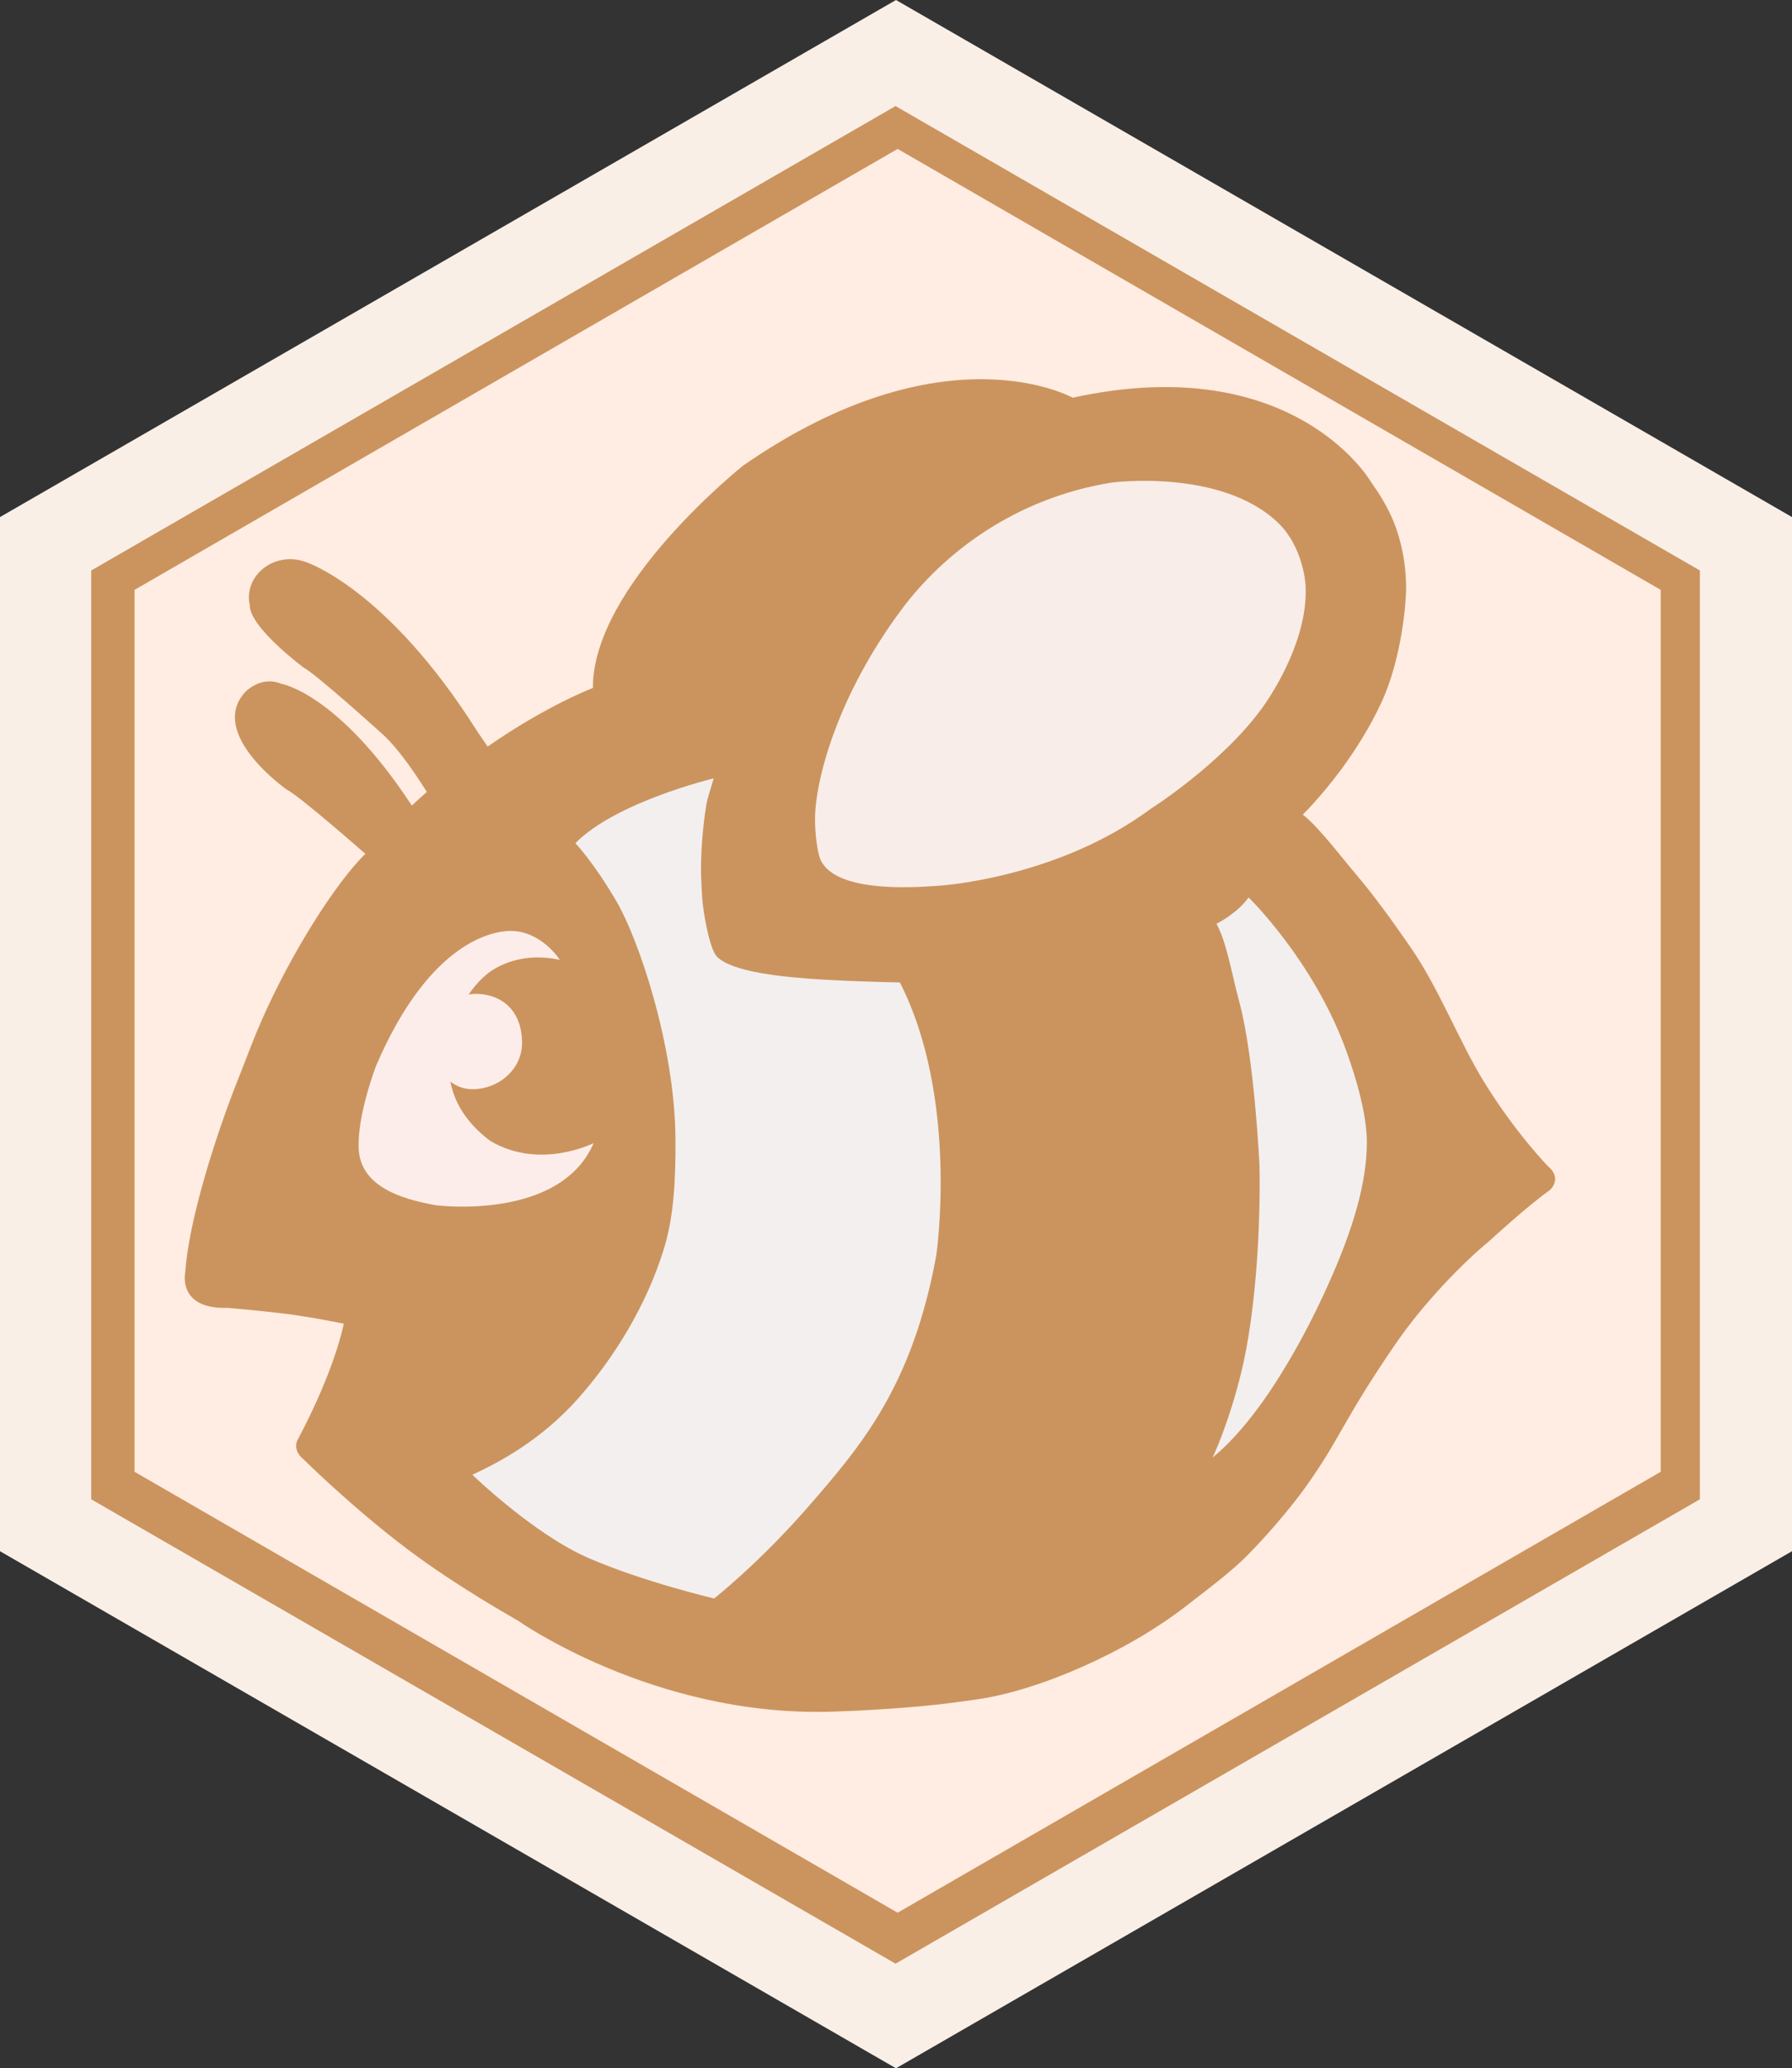 <?xml version="1.0" encoding="utf-8"?>
<!-- Generator: Adobe Illustrator 16.0.0, SVG Export Plug-In . SVG Version: 6.00 Build 0)  -->
<!DOCTYPE svg PUBLIC "-//W3C//DTD SVG 1.1//EN" "http://www.w3.org/Graphics/SVG/1.1/DTD/svg11.dtd">
<svg version="1.1" id="Layer_1" xmlns="http://www.w3.org/2000/svg" xmlns:xlink="http://www.w3.org/1999/xlink" x="0px" y="0px"
	 width="224.362px" height="258.949px" viewBox="0 0 224.362 258.949" enable-background="new 0 0 224.362 258.949"
	 xml:space="preserve">
<rect x="0" y="0" width="224.362" height="258.949" fill="#333333" stroke="none"/>
<g>
	<polygon fill-rule="evenodd" clip-rule="evenodd" fill="#FAEFE7" points="0,64.737 112.18,0 224.362,64.737 224.362,194.212 
		112.18,258.949 0,194.212 	"/>
	<polygon fill-rule="evenodd" clip-rule="evenodd" fill="#CB945E" points="11.42,71.425 112.125,13.278 212.832,71.425 
		212.832,187.711 112.125,245.853 11.42,187.711 	"/>
	<polygon fill-rule="evenodd" clip-rule="evenodd" fill="#FFECE2" points="16.842,73.853 112.386,18.645 207.929,73.853 
		207.929,184.266 112.386,239.472 16.842,184.266 	"/>
	<path fill-rule="evenodd" clip-rule="evenodd" fill="#CB945E" d="M194.021,149.02c-2.622,1.814-7.676,6.459-7.676,6.459
		c-3.098,2.552-8.057,7.567-11.688,12.874c-6.716,9.813-6.862,11.806-11.324,18.004c-1.081,1.498-3.658,4.785-6.938,8.15
		c-2.217,2.276-4.915,4.244-7.893,6.567c-7.391,5.746-18.286,10.537-26.129,11.681c-2.455,0.356-4.928,0.677-7.182,0.876
		c-6.517,0.582-11.508,0.68-11.508,0.68c-21.981,0.521-38.837-11.408-38.837-11.408c-0.426-0.272-7.579-4.226-13.866-8.968
		c-6.9-5.207-12.979-11.228-12.979-11.228c-1.432-1.171-0.77-2.38-0.77-2.38c4.809-9.022,5.81-14.607,5.81-14.607
		s-4.066-0.835-7.415-1.25c-3.348-0.416-7.112-0.722-7.112-0.722c-6.362,0.197-5.32-4.466-5.32-4.466
		c0.662-9.006,6.125-22.911,6.125-22.911c2.171-5.467,2.258-5.935,3.46-8.668c3.674-8.365,9.237-17.153,12.963-20.803
		c0,0-8.233-7.252-9.896-8.082c0,0-9.741-6.855-5.25-12.059c0,0,1.92-2.233,4.594-1.159c0,0,7.124,1.149,16.371,15.26
		c0.625-0.594,1.256-1.159,1.875-1.707c-1.098-1.772-3.374-5.234-5.455-7.156c0,0-8.295-7.522-9.958-8.41
		c0,0-6.755-5.013-6.755-7.814c0-0.011,0-0.011,0-0.011c-0.068-0.31-0.107-0.628-0.107-0.957c0-2.644,2.321-4.798,5.172-4.798
		c0.707,0,1.379,0.135,1.988,0.374c0,0,10.034,3.207,21.321,21.011c0.392,0.619,0.987,1.436,1.412,2.075
		c7.488-5.199,13.182-7.333,13.182-7.333c-0.079-12.834,18.827-27.857,18.827-27.857c25.231-17.484,41.235-8.482,41.235-8.482
		c27.596-6.045,37.262,10.412,37.262,10.412c2.286,3.22,3.237,5.442,3.871,8.108c0.454,1.898,0.611,3.731,0.617,5.347
		c0.008,1.477-0.474,8.6-3.087,14.278c-1.441,3.126-3.37,6.148-5.119,8.501c-2.539,3.418-4.732,5.546-4.732,5.546
		c2.075,1.632,4.873,5.386,6.827,7.68c1.982,2.33,4.311,5.506,6.725,9.014c3.548,5.168,6.07,11.79,9.138,16.767
		c3.92,6.37,7.967,10.521,7.967,10.521C195.722,147.589,194.021,149.02,194.021,149.02z"/>
	<path fill-rule="evenodd" clip-rule="evenodd" fill="#FDEDEA" d="M74.327,143.115c-4.229,9.818-19.774,7.777-19.774,7.777
		c-4.428-0.782-9.333-2.387-9.634-6.928c-0.267-4.204,2.16-10.511,2.16-10.511c6.808-15.88,14.918-16.899,16.848-16.899
		c3.869,0,6.17,3.623,6.17,3.623c-4.354-0.949-7.33,0.504-8.755,1.496c-0.458,0.318-1.648,1.303-2.666,2.852
		c0.416-0.082,0.843-0.107,1.285-0.082c3.078,0.177,5.41,2.259,5.4,6.171c-0.011,3.249-2.916,5.765-6.234,5.755
		c-1.037,0-1.964-0.355-2.745-0.956c0.487,2.505,1.904,5.116,5.021,7.445C67.646,146.531,74.327,143.115,74.327,143.115z"/>
	<path fill-rule="evenodd" clip-rule="evenodd" fill="#F8EDE9" d="M158.152,88.459c-5.058,7.097-14.104,12.823-14.104,12.823
		c-11.729,8.687-26.302,9.594-26.302,9.594c-11.286,0.914-14.39-1.436-15.117-3.498c-0.255-0.732-0.609-2.851-0.584-4.979
		c0.054-4.769,2.771-15.284,10.866-26.137c5.089-6.828,14-13.883,26.278-15.842c0,0,13.606-1.803,20.767,4.976
		c3.322,3.162,3.507,7.952,3.507,7.952C163.775,79.758,159.666,86.332,158.152,88.459z"/>
	<path fill-rule="evenodd" clip-rule="evenodd" fill="#F3EFEF" d="M59.142,184.64c0,0,7.692,7.47,14.609,10.456
		c6.917,2.988,15.66,5.033,15.66,5.033s5.512-4.322,11.629-11.314c6.88-7.869,13.195-15.335,16.183-31.637
		c0,0,2.891-19.572-4.559-34.179c0,0-4.673-0.065-9.677-0.356c-5.189-0.299-11.336-0.98-13.197-2.841
		c-0.84-0.84-1.512-4.307-1.779-6.445c-0.12-0.934-0.139-1.78-0.204-2.955c-0.107-1.895-0.015-5.605,0.594-9.464
		c0.174-1.111,0.567-2.09,0.954-3.487c0,0-12.256,2.946-17.318,8.119c0,0,2.305,2.384,5.201,7.379
		c2.749,4.738,7.268,18.075,7.333,29.694c0.026,4.987-0.19,9.577-1.431,13.651c-2.157,7.087-6.28,13.77-10.771,18.811
		C67.692,180.35,62.506,183.072,59.142,184.64z"/>
	<path fill-rule="evenodd" clip-rule="evenodd" fill="#F3EFEF" d="M151.824,182.479c0,0,2.032-4.236,3.609-10.759
		c1.707-7.066,2.422-17.464,2.255-25.866c0,0-0.625-13.354-2.519-20.394c-1.013-3.772-1.58-7.481-2.866-9.801
		c0,0,2.616-1.292,4.02-3.301c0,0,8.145,7.901,12.238,19.216c1.328,3.667,2.571,8.081,2.571,11.427
		c0,5.086-1.723,10.931-4.871,17.899c-1.56,3.462-3.408,7.137-5.889,11.148C157.463,176.747,154.512,180.283,151.824,182.479z"/>
</g>
</svg>
